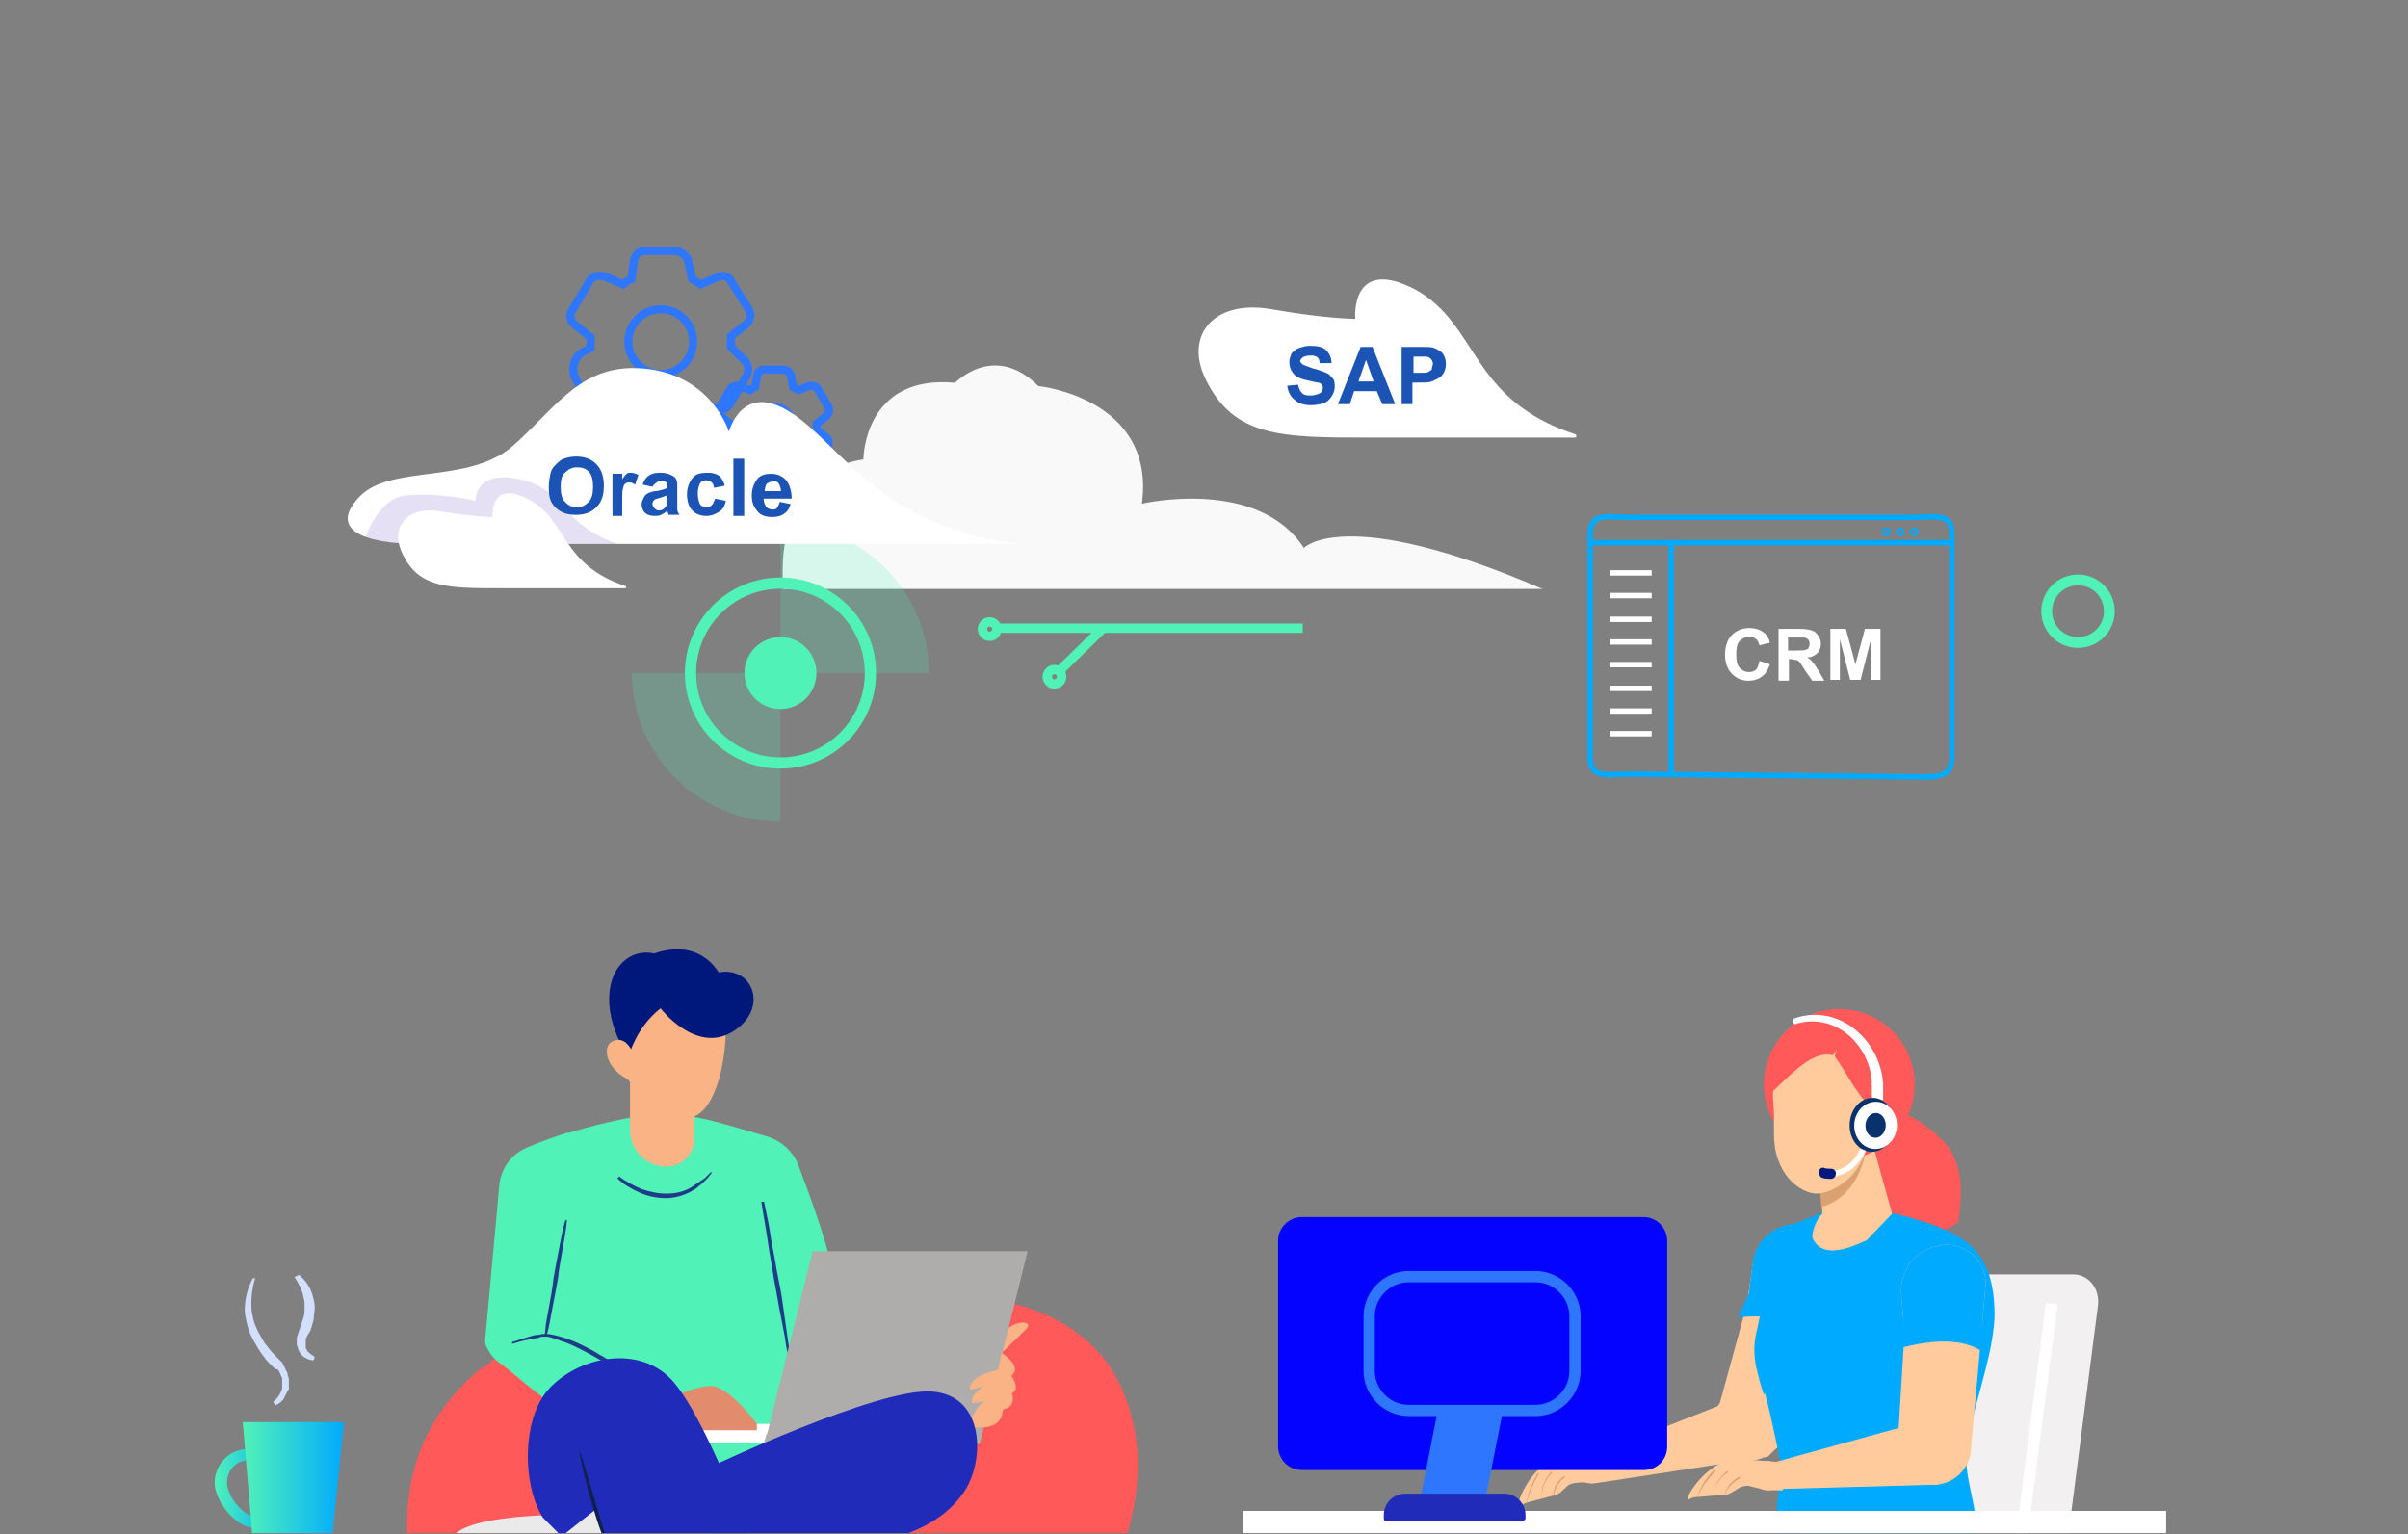 <svg id="eePLZs87kKq1" xmlns="http://www.w3.org/2000/svg" xmlns:xlink="http://www.w3.org/1999/xlink" viewBox="0 0 910 580" shape-rendering="geometricPrecision" text-rendering="geometricPrecision" width="910" height="580">
<rect x="0" y="0" width="910" height="580" fill="#808080" stroke="none"/>
<style><![CDATA[
#eePLZs87kKq17_tr {animation: eePLZs87kKq17_tr__tr 10000ms linear infinite normal forwards}@keyframes eePLZs87kKq17_tr__tr { 0% {transform: translate(168.75px,109.908px) rotate(-5.766deg)} 3% {transform: translate(168.75px,109.908px) rotate(0deg)} 6% {transform: translate(168.75px,109.908px) rotate(-5.766deg)} 9% {transform: translate(168.75px,109.908px) rotate(0deg)} 12% {transform: translate(168.75px,109.908px) rotate(-5.766deg)} 20% {transform: translate(168.75px,109.908px) rotate(-5.766deg)} 23% {transform: translate(168.75px,109.908px) rotate(0deg)} 26% {transform: translate(168.75px,109.908px) rotate(-5.766deg)} 29% {transform: translate(168.75px,109.908px) rotate(0deg)} 32% {transform: translate(168.75px,109.908px) rotate(-5.766deg)} 40% {transform: translate(168.75px,109.908px) rotate(-5.766deg)} 43% {transform: translate(168.75px,109.908px) rotate(0deg)} 46% {transform: translate(168.75px,109.908px) rotate(-5.766deg)} 49% {transform: translate(168.75px,109.908px) rotate(0deg)} 52% {transform: translate(168.75px,109.908px) rotate(-5.766deg)} 60% {transform: translate(168.75px,109.908px) rotate(-5.766deg)} 63% {transform: translate(168.75px,109.908px) rotate(0deg)} 66% {transform: translate(168.75px,109.908px) rotate(-5.766deg)} 69% {transform: translate(168.75px,109.908px) rotate(0deg)} 72% {transform: translate(168.75px,109.908px) rotate(-5.766deg)} 80% {transform: translate(168.75px,109.908px) rotate(-5.766deg)} 83% {transform: translate(168.75px,109.908px) rotate(0deg)} 86% {transform: translate(168.75px,109.908px) rotate(-5.766deg)} 89% {transform: translate(168.75px,109.908px) rotate(0deg)} 92% {transform: translate(168.75px,109.908px) rotate(-5.766deg)} 100% {transform: translate(168.75px,109.908px) rotate(-5.766deg)}} #eePLZs87kKq72_tr {animation: eePLZs87kKq72_tr__tr 10000ms linear infinite normal forwards}@keyframes eePLZs87kKq72_tr__tr { 0% {transform: translate(186.4px,111.6px) rotate(0deg)} 3% {transform: translate(186.4px,111.6px) rotate(-5.766deg)} 6% {transform: translate(186.4px,111.6px) rotate(0deg)} 9% {transform: translate(186.4px,111.6px) rotate(-5.766deg)} 12% {transform: translate(186.4px,111.6px) rotate(0deg)} 20% {transform: translate(186.4px,111.6px) rotate(0deg)} 23% {transform: translate(186.4px,111.6px) rotate(-5.766deg)} 26% {transform: translate(186.4px,111.6px) rotate(0deg)} 29% {transform: translate(186.4px,111.6px) rotate(-5.766deg)} 32% {transform: translate(186.4px,111.6px) rotate(0deg)} 40% {transform: translate(186.4px,111.6px) rotate(0deg)} 43% {transform: translate(186.4px,111.6px) rotate(-5.766deg)} 46% {transform: translate(186.4px,111.6px) rotate(0deg)} 49% {transform: translate(186.4px,111.6px) rotate(-5.766deg)} 52% {transform: translate(186.4px,111.6px) rotate(0deg)} 60% {transform: translate(186.4px,111.6px) rotate(0deg)} 63% {transform: translate(186.4px,111.6px) rotate(-5.766deg)} 66% {transform: translate(186.4px,111.6px) rotate(0deg)} 69% {transform: translate(186.4px,111.6px) rotate(-5.766deg)} 72% {transform: translate(186.4px,111.6px) rotate(0deg)} 80% {transform: translate(186.4px,111.6px) rotate(0deg)} 83% {transform: translate(186.4px,111.6px) rotate(-5.766deg)} 86% {transform: translate(186.4px,111.6px) rotate(0deg)} 89% {transform: translate(186.4px,111.6px) rotate(-5.766deg)} 92% {transform: translate(186.4px,111.6px) rotate(0deg)} 100% {transform: translate(186.4px,111.6px) rotate(0deg)}} #eePLZs87kKq92_tr {animation: eePLZs87kKq92_tr__tr 10000ms linear infinite normal forwards}@keyframes eePLZs87kKq92_tr__tr { 0% {transform: translate(181.4px,84.271px) rotate(0deg);animation-timing-function: cubic-bezier(0.25,1,0.25,1)} 9% {transform: translate(181.4px,84.271px) rotate(-12.156deg)} 33% {transform: translate(181.4px,84.271px) rotate(-12.156deg);animation-timing-function: cubic-bezier(0.25,1,0.25,1)} 43% {transform: translate(181.4px,84.271px) rotate(0deg);animation-timing-function: cubic-bezier(0.25,1,0.25,1)} 73% {transform: translate(181.4px,84.271px) rotate(0deg);animation-timing-function: cubic-bezier(0.25,1,0.25,1)} 82% {transform: translate(181.4px,84.271px) rotate(-12.156deg)} 100% {transform: translate(181.4px,84.271px) rotate(-12.156deg)}} #eePLZs87kKq141_tr {animation: eePLZs87kKq141_tr__tr 10000ms linear infinite normal forwards}@keyframes eePLZs87kKq141_tr__tr { 0% {transform: translate(31.5px,121.946px) rotate(0deg)} 3% {transform: translate(31.5px,121.946px) rotate(-5.766deg)} 6% {transform: translate(31.5px,121.946px) rotate(0deg)} 9% {transform: translate(31.5px,121.946px) rotate(-5.766deg)} 12% {transform: translate(31.5px,121.946px) rotate(0deg)} 32% {transform: translate(31.5px,121.946px) rotate(0deg)} 35% {transform: translate(31.5px,121.946px) rotate(-5.766deg)} 38% {transform: translate(31.5px,121.946px) rotate(0deg)} 41% {transform: translate(31.5px,121.946px) rotate(-5.766deg)} 44% {transform: translate(31.5px,121.946px) rotate(0deg)} 64% {transform: translate(31.5px,121.946px) rotate(0deg)} 67% {transform: translate(31.5px,121.946px) rotate(-5.766deg)} 70% {transform: translate(31.5px,121.946px) rotate(0deg)} 73% {transform: translate(31.5px,121.946px) rotate(-5.766deg)} 76% {transform: translate(31.5px,121.946px) rotate(0deg)} 100% {transform: translate(31.5px,121.946px) rotate(0deg)}} #eePLZs87kKq152_tr {animation: eePLZs87kKq152_tr__tr 10000ms linear infinite normal forwards}@keyframes eePLZs87kKq152_tr__tr { 0% {transform: translate(44.6px,93.57px) rotate(0deg)} 12% {transform: translate(44.6px,93.57px) rotate(0deg);animation-timing-function: cubic-bezier(0.25,1,0.25,1)} 19% {transform: translate(44.6px,93.57px) rotate(-9.547deg)} 25% {transform: translate(44.6px,93.57px) rotate(-9.547deg);animation-timing-function: cubic-bezier(0.25,1,0.25,1)} 32% {transform: translate(44.6px,93.57px) rotate(0deg);animation-timing-function: cubic-bezier(0.25,1,0.25,1)} 44% {transform: translate(44.6px,93.57px) rotate(0deg);animation-timing-function: cubic-bezier(0.25,1,0.25,1)} 51% {transform: translate(44.6px,93.57px) rotate(-9.547deg)} 57% {transform: translate(44.6px,93.57px) rotate(-9.547deg);animation-timing-function: cubic-bezier(0.25,1,0.25,1)} 64% {transform: translate(44.6px,93.57px) rotate(0deg);animation-timing-function: cubic-bezier(0.25,1,0.25,1)} 76% {transform: translate(44.6px,93.57px) rotate(0deg);animation-timing-function: cubic-bezier(0.25,1,0.25,1)} 83% {transform: translate(44.6px,93.57px) rotate(-9.547deg)} 89% {transform: translate(44.6px,93.57px) rotate(-9.547deg);animation-timing-function: cubic-bezier(0.25,1,0.25,1)} 96% {transform: translate(44.6px,93.57px) rotate(0deg)} 100% {transform: translate(44.6px,93.57px) rotate(0deg)}} #eePLZs87kKq162_to {animation: eePLZs87kKq162_to__to 10000ms linear infinite normal forwards}@keyframes eePLZs87kKq162_to__to { 0% {transform: translate(92.837px,39.774px);animation-timing-function: cubic-bezier(0.42,0,0.58,1)} 5% {transform: translate(113.719px,39.774px)} 100% {transform: translate(113.719px,39.774px)}} #eePLZs87kKq191_tr {animation: eePLZs87kKq191_tr__tr 10000ms linear infinite normal forwards}@keyframes eePLZs87kKq191_tr__tr { 0% {transform: translate(61.324px,22.482px) rotate(0deg)} 100% {transform: translate(61.324px,22.482px) rotate(437.768deg)}} #eePLZs87kKq218_tr {animation: eePLZs87kKq218_tr__tr 10000ms linear infinite normal forwards}@keyframes eePLZs87kKq218_tr__tr { 0% {transform: translate(68.816px,26.357px) rotate(0deg)} 100% {transform: translate(68.816px,26.357px) rotate(560.817deg)}} #eePLZs87kKq221_tr {animation: eePLZs87kKq221_tr__tr 10000ms linear infinite normal forwards}@keyframes eePLZs87kKq221_tr__tr { 0% {transform: translate(79.319px,34.157px) rotate(0deg)} 100% {transform: translate(79.319px,34.157px) rotate(-560deg)}} #eePLZs87kKq224_to {animation: eePLZs87kKq224_to__to 10000ms linear infinite normal forwards}@keyframes eePLZs87kKq224_to__to { 0% {transform: translate(54.995px,19.201px)} 100% {transform: translate(64.995px,19.201px)}} #eePLZs87kKq241_to {animation: eePLZs87kKq241_to__to 10000ms linear infinite normal forwards}@keyframes eePLZs87kKq241_to__to { 0% {transform: translate(120.084px,7.274px)} 100% {transform: translate(110.084px,7.274px)}}
]]></style>
<defs><path id="eePLZs87kKq2" d="M86.2,25.3h-55.7c-5.4,0-8.5-1.4-5.6-4.4s10.1-1.1,14.2-4.7s6.4-7.9,12.6-7.1c5.9.8,7.4,5.8,7.4,5.8s1.2-4.7,5.7-1.8c4.5,2.8,8.5,10.9,21.4,12.2v0Z"/><linearGradient id="eePLZs87kKq46-fill" x1="0.634" y1="155.738" x2="6.487" y2="155.738" spreadMethod="pad" gradientUnits="userSpaceOnUse" gradientTransform="translate(0 0)"><stop id="eePLZs87kKq46-fill-0" offset="0%" stop-color="#51f2b8"/><stop id="eePLZs87kKq46-fill-1" offset="100%" stop-color="#0af"/></linearGradient><linearGradient id="eePLZs87kKq47-fill" x1="3.177" y1="155.837" x2="12.163" y2="155.837" spreadMethod="pad" gradientUnits="userSpaceOnUse" gradientTransform="translate(0 0)"><stop id="eePLZs87kKq47-fill-0" offset="0%" stop-color="#51f2b8"/><stop id="eePLZs87kKq47-fill-1" offset="100%" stop-color="#0af"/></linearGradient><linearGradient id="eePLZs87kKq203-fill" x1="0.026" y1="0.066" x2="0.742" y2="0.736" spreadMethod="pad" gradientUnits="objectBoundingBox" gradientTransform="translate(0 0)"><stop id="eePLZs87kKq203-fill-0" offset="0%" stop-color="#0af"/><stop id="eePLZs87kKq203-fill-1" offset="100%" stop-color="#2f76ff"/></linearGradient></defs><g transform="matrix(3.4 0 0 3.4 86.44 177.981)"><g clip-path="url(#eePLZs87kKq157)"><g><g transform="matrix(1.25 0 0 1.25-43.49-30.288)"><g><path d="M182.9,81c1.1.4,2.7,1.2,4.2,2.7c2.4,2.3,1.6,6,1.5,7.3-1.7,1.4-3.6,1.4-7.1,1.2l-1.8-9.4l3.2-1.8Z" fill="#ff595a"/></g><g transform="translate(0 0)"><g><path d="M168.7,111.5v0c-1.3-.8-1.9-2.3-1.5-3.7l2.6-9.5.5-3.5c.2-1.9,1.8-3.4,3.8-3.5.8,0,1.6.1,2.3.7c1.2.9,1.7,2.3,1.3,3.6l-1.3,4.5-2.9,9.5c-.6,2-3,2.9-4.8,1.9Z" fill="#ffcb9d"/><path d="M176.4,101.4c-2.1-2.5-6.9-1.9-7.4-1.9l1-2.2v-.3l.3-2.3c.2-1.9,1.8-3.4,3.8-3.5.8,0,1.6.1,2.3.7c1.2.9,1.7,2.3,1.3,3.6l-1,3.4-.1.3c0-.1-.2,2.2-.2,2.2Z" fill="#0af"/></g><g id="eePLZs87kKq17_tr" transform="translate(168.75,109.908) rotate(-5.766)"><g transform="translate(-168.75,-109.908)"><g><g><g><path d="M152,110.7c.9-.4,4.7-.4,4.7-.4l.6,2.4-1.2.2c-.4.1-1.1-.1-1.5-.1-.3,0-.5,0-.5,0s-.2,0-.5.1c-.4.2-.9.8-1.4.8l-2.5.4c-.5.1-.8.4-.8.3-.1-.4,1.2-2.9,3.1-3.7Z" fill="#ffcb9d"/></g></g></g><g><g><g><path d="M152.1,113.9c0,0,0,0,0,0c.2-.9.7-1.4,1.2-1.7c0,0,0,0,0-.1c0,0,0,0-.1,0-.5.3-1.1.9-1.1,1.8-.1,0-.1,0,0,0c0,0,0,0,0,0Z" fill="#dba170"/></g></g></g><g><g><g><path d="M151.1,113.8c0,0,0,0,0,0c0-1.3,1.1-2.1,1.1-2.1s0,0,0-.1c0,0,0,0-.1,0c0,.1-1.1.9-1,2.2c0,0,0,0,0,0s0,0,0,0Z" fill="#dba170"/></g></g></g><g><g><g><path d="M149.7,114.3c0,0,0-.1,0,0c.1-1,1.3-2.6,1.3-2.6s0,0,0-.1c0,0,0,0-.1,0c0,.1-1.2,1.6-1.2,2.7-.1-.1-.1,0,0,0c0,0,0,0,0,0Z" fill="#dba170"/></g></g></g><circle r="1.3" transform="translate(155.7 111.7)" fill="#ffcb9d"/><path d="M155.6,110.6l13.2-3.7c1.2-.3,3.2.2,3.5,1.4.2.7.5,1.8.2,2.8-.1.3-.9,1-1.1,1.1L156,113c-.7,0-1.2-.5-1.2-1.2v0c-.1-.6.2-1.1.8-1.2Z" fill="#ffcb9d"/><circle r="3.2" transform="translate(170 109.2)" fill="#ffcb9d"/></g></g></g><g><circle r="1.5" transform="translate(85.2 181.9)" fill="none" stroke="#51f2b8" stroke-width="1.043" stroke-miterlimit="10"/><circle r="1.5" transform="translate(85.2 181.9)" fill="none" stroke="#51f2b8" stroke-width="1.043" stroke-miterlimit="10"/><line x1="10.1" y1="158.7" x2="63.9" y2="158.7" fill="none" stroke="#f5f5f5" stroke-width="1.043" stroke-miterlimit="10"/><line x1="116.1" y1="162.3" x2="157.7" y2="162.3" fill="none" stroke="#51f2b8" stroke-width="1.043" stroke-miterlimit="10"/><g transform="translate(0-43.787)"><ellipse rx="7.5" ry="1.4" transform="translate(7.5 162)" opacity="0.15" fill="#1f3c88"/><g transform="translate(32.941 2.824)"><g><path d="M4.1,159.2c-1.6,0-3.5-2.4-3.5-4s1.3-3,2.9-3s2.9,1.3,2.9,3c.1,1.6-.6,4-2.3,4Zm-.5-6c-1.1,0-1.9.9-1.9,2c0,1.2,1.5,3,2.5,3c.9,0,1.4-1.8,1.4-3-.1-1.1-1-2-2-2Z" fill="url(#eePLZs87kKq46-fill)"/></g><path d="M9.7,161.8h-4.3c-.7,0-1.3-.5-1.4-1.3l-.9-10.7h9L11,160.5c0,.8-.6,1.3-1.3,1.3Z" fill="url(#eePLZs87kKq47-fill)"/><path d="M4.2,137c-.3,1-.4,2-.3,3c.1.5.2,1,.4,1.4.2.5.5.9.7,1.3.3.4.6.8,1,1.2.1.1.2.2.3.3s.2.2.3.3l.2.4c.1.1.1.3.2.4s.1.3.1.4c.1.1.1.3.1.5c0,.1,0,.2,0,.2v.2c0,.1,0,.2,0,.2c0,.1,0,.1-.1.2l-.1.2c0,.1-.1.1-.1.2s-.1.1-.1.2-.1.1-.1.2c-.2.2-.4.4-.7.5l-.2-.3c.4-.3.7-.8.8-1.2c0-.1,0-.1,0-.2s0-.1,0-.2v-.2c0-.1,0-.1,0-.2s0-.2-.1-.3c0-.1-.1-.2-.1-.3-.1-.1-.1-.2-.2-.3h-.2c0-.1-.1-.1-.2-.2l-.3-.3c-.2-.2-.4-.4-.5-.6-.2-.2-.3-.4-.5-.7-.3-.5-.6-1-.8-1.5s-.3-1.1-.4-1.6c-.1-1.1.2-2.3.7-3.2h.2Z" fill="#d3dfff"/><path d="M8.1,136.7c.6.5,1,1.1,1.2,1.8.1.4.2.7.2,1.1s-.1.7-.1,1.1c-.1.4-.2.7-.3,1l-.2.3c0,.1-.1.1-.1.2l-.1.2c0,.1,0,.1,0,.2s0,.1,0,.2s0,.1,0,.2s0,.1,0,.2.1.1.1.2c.1.2.4.4.7.6l-.1.3c-.4,0-.8-.2-1.1-.5-.1-.1-.1-.2-.2-.3c0-.1-.1-.2-.1-.3s-.1-.2-.1-.3s0-.2,0-.3s0-.2,0-.3L8,142c0-.1.1-.2.1-.3s.1-.2.1-.3c.1-.3.2-.6.3-.9s.1-.6.1-.9s0-.6-.1-.9c-.1-.6-.4-1.2-.8-1.8l.4-.2Z" fill="#d3dfff"/></g></g><g><path d="M193.1,168.3c-.7-2-2.6-3.4-4.8-3.4h-7.5v-30.6h-1.7v30.6h-7.5c-2.2,0-4.1,1.4-4.8,3.4-.8.1-1.3.8-1.3,1.6c0,.9.7,1.6,1.6,1.6s1.6-.7,1.6-1.6c0-.5-.3-1-.7-1.3.6-1.5,2-2.5,3.6-2.5h4.8c-.3.7-.4,1.5-.5,2.3-.7.2-1.2.8-1.2,1.5c0,.9.7,1.6,1.6,1.6s1.6-.7,1.6-1.6c0-.6-.3-1.1-.8-1.4c0-.5.1-.9.2-1.3.2-.7.4-1.1.4-1.2h10.5c1.7,0,3.1,1.1,3.6,2.5-.4.3-.6.7-.6,1.3c0,.9.7,1.6,1.6,1.6s1.6-.7,1.6-1.6c0-.8-.6-1.4-1.3-1.5Z" fill="#d0d4d9"/></g><path d="M152.9,132.4c-1.8,0-3.3,1.5-3.4,3.5l-.1,1.1h44.5c1.2,0,2.3-1.5,2.5-2.9L201,98.5c.2-1.5-.8-2.8-2.2-2.8h-21.4c-.2,0-.3.1-.3.3L173,132.1l-20.1.3v0Z" fill="#f2f0f1"/><polyline points="196.9,98.3 192.3,133.8 160.8,133.8" fill="none" stroke="#fff" stroke-width="1.043" stroke-miterlimit="10"/><g><path d="M151.5,159l.1,2.7-3.8,3.7-2.6.4-.5-.5c0,0,3.2-5.7,3.9-7.4s2.5.1,2.5.1l.4,1Z" fill="#fec99b"/></g><g><path d="M151.6,160.9c0,0-1.7.4-4.8,4.7l-2.1-.3L140,167l7.1,1.6c0,0,2.6-4,3-3.9.5.2-.4,4.1-.4,4.1l.5.1c-.2,0,2.8-6.3,1.4-8Z" fill="#36312d"/></g><g><path d="M190.3,117.7c.4,6.1,1,16.7-2.6,17.4s-18,1.8-18.8,1c-4.3-3.8-16.2-8.1-15.9-9.2.2-.7.8-1.5,1.6-2.1c4.9-4,18.2-6.7,18.2-6.7l17.5-.4Z" fill="#0af"/></g><path d="M54.4,169.9c0,0-1.3-2.3,7.5-6.2" fill="none" stroke="#fff" stroke-width="0.521" stroke-miterlimit="10"/></g><g><path d="M181.6,91.3c.4-.4.4-1.2,0-1.6s-1.2-.4-1.6,0-.4,1.2,0,1.6c.4.5,1.1.5,1.6,0Z" fill="#fff"/><path d="M184.4,93.5c0-.3-.2-.6-.6-.6s-.6.2-.6.6c0,.3.2.6.6.6s.6-.3.6-.6Z" fill="#fff"/><path d="M172.8,112.6c.2.8-1,5.4.1,6.5c3.4,2.3,15.8,1,16.9.2c1-1.1-.4-4.6-.5-6.8-.2-3.4,2.7-9.6,2.5-13.8-.2-4.8-2.3-6.3-6-7.6-.4-.1-2.2-.7-2.9-.8-.6-.1-6.4-.1-6.4-.1l-2.5,1c-.4.2-1.6,1.2-2.6,1.9c0,1.9.1,3.2-.2,5.1-.2.9-.4,1.9-.6,2.8-.2,1-.2,1.9,0,2.9.2.8.4,1.7.7,2.5c0,0,0-.1.1-.1.6,2.2,1.3,5.8,1.4,6.3v0Z" fill="#0af"/><path d="M175.6,92.4c0-.6.4-1.7.9-2.1v0l-.2-3.1l4.7-3l1.7,6.1-2.3,2.4c-.1-.1-3.8,2.2-4.8-.3Z" fill="#ffcb9d"/><path d="M181.3,86c0-1.6-1.3-2.9-2.9-2.9s-2.9,1.3-2.9,2.9s1.3,2.9,2.9,2.9s2.9-1.3,2.9-2.9Z" fill="#ffcb9d"/><path d="M180.3,85c0,0-.6,3.8-3.9,4.7l-.2-2.8l4.1-1.9Z" fill="#dba170"/></g><g transform="translate(0 0)"><g><path d="M185.4,114v0c-1.4-.5-2.3-1.8-2.2-3.3l.6-9.8-.3-3.5c-.1-1.9,1.1-3.7,3.1-4.2.8-.2,1.6-.2,2.4.2c1.3.6,2.1,1.9,2,3.3l-.4,4.7-.9,9.9c-.1,2-2.3,3.4-4.3,2.7Z" fill="#ffcb9d"/><path d="M190.9,102.7c-2.6-2-7.1-.5-7.7-.4l.5-2.3v-.3l-.2-2.3c-.1-1.9,1.1-3.7,3.1-4.2.8-.2,1.6-.2,2.4.2c1.3.6,2.1,1.9,2,3.3l-.3,3.5v.3c0-.1.2,2.2.2,2.2Z" fill="#0af"/></g><g id="eePLZs87kKq72_tr" transform="translate(186.4,111.6) rotate(0)"><g transform="translate(-186.4,-111.6)"><g><g><g><path d="M168,112.3c.9-.3,4.7.1,4.7.1l.3,2.5h-1.2c-.4,0-1-.2-1.5-.3-.3-.1-.5-.1-.5-.1s-.2,0-.5.1c-.5.2-1,.7-1.5.7l-2.5.2c-.5,0-.8.4-.8.2c0-.5,1.6-2.9,3.5-3.4Z" fill="#ffcb9d"/></g></g></g><g><g><g><path d="M167.8,115.4c0,0,0,0,0,0c.2-.8.9-1.3,1.4-1.6c0,0,0,0,0-.1c0,0,0,0-.1,0-.5.3-1.2.8-1.3,1.7-.1,0-.1,0,0,0c0,0,0,0,0,0Z" fill="#dba170"/></g></g></g><g><g><g><path d="M166.8,115.3c.1,0,.1,0,0,0c.1-1.3,1.3-2,1.3-2s0,0,0-.1c0,0,0,0-.1,0c.1,0-1.1.7-1.2,2.1c0,0,0,0,0,0s0,0,0,0Z" fill="#dba170"/></g></g></g><g><g><g><path d="M165.4,115.6c0,0,0,0,0,0c.2-1,1.6-2.4,1.6-2.4s0,0,0-.1c0,0,0,0-.1,0s-1.4,1.4-1.5,2.5c-.1-.1-.1,0,0,0c0,0,0,0,0,0Z" fill="#dba170"/></g></g></g><circle r="1.3" transform="translate(171.6 113.6)" fill="#ffcb9d"/><path d="M171.9,112.5l14.5-4c1.2-.3,2.4,1.5,2.7,2.7.2.7-.1,1.2-.5,2.2-.1.3-1.7,1-1.9,1l-14.5.4c-.7,0-1.2-.5-1.2-1.2v0c-.1-.5.3-1,.9-1.1Z" fill="#ffcb9d"/><circle r="3.3" transform="translate(186.4 111.1)" fill="#ffcb9d"/></g></g></g><g id="eePLZs87kKq92_tr" transform="translate(181.4,84.271) rotate(0)"><g transform="translate(-181.4,-84.271)"><circle r="6.7" transform="translate(178 78.8)" fill="#ff595a"/><path d="M180.9,82.6c.4-3.2.6-6.7-3.9-7.3-2-.3-4.9,1.4-4.9,4.4c0,.4.1,1.5.1,2c0,1.4-.1,2.7.4,3.9.7,1.9,2.2,2.8,3.2,2.9s2.4-.6,3.4-1.7c1-1.2,1.5-2.7,1.7-4.2v0Z" fill="#ffcb9d"/><path d="M180.3,82c-.1.1-1.5,2.8.6,2.2c1.5-.4,2.3-2.9,1.4-3.3s-2,1.1-2,1.1v0Z" fill="#ffcb9d"/><path d="M181.9,82.1c-2.7-2.8-2.7-3.5-4.3-5.8c0,0,.2-.7.2-.7s-.3.6-.4.6c-2.1-.5-4.3,2.5-5.9,3.7-.1-3.3,4.1-6.3,7-5.6c2.5.3,6.2,3.2,5.2,6.7-.1.3-1.4,1.5-1.8,1.1v0Z" fill="#ff595a"/><g><line x1="181.4" y1="80.2" x2="181.4" y2="78.7" fill="none" stroke="#fff" stroke-miterlimit="10"/><ellipse rx="2.4" ry="2" transform="matrix(.051-.999 0.999 0.051 180.921 82.394)" fill="#09326d"/><ellipse rx="1.6" ry="1.4" transform="matrix(.051-.999 0.999 0.051 181.231 82.446)" fill="none" stroke="#fff" stroke-miterlimit="10"/><path d="M180.1,84.6c0,0-.9,2.5-3.5,2.1" fill="none" stroke="#fff" stroke-width="0.5" stroke-miterlimit="10"/><g><path d="M177.1,87.2c.1,0,.1,0,.2,0c.2,0,.4-.2.4-.5c0-.2-.2-.4-.4-.4s-.6,0-.7-.1c-.2,0-.4.1-.4.4c0,.2.1.5.3.5-.1,0,.2.1.6.1Z" fill="#00187c"/></g><g><path d="M174.1,72.9c3.9-1.3,7.6,2,7.8,5.9-.1.6-1.1.5-1-.2-.2-3.3-3.2-6.2-6.7-5.2-.3.2-.5-.4-.1-.5v0Z" fill="#fff"/></g></g></g></g><g><g transform="translate(14.588 0)"><circle r="2.5" transform="translate(107.1 175.9)" fill="none" stroke="#f5f5f5" stroke-miterlimit="10"/></g><rect width="106.7" height="2.087" rx="0" ry="0" transform="translate(124.982 116.735)" fill="#fff"/></g><g><g><g><path d="M160.6,113.1h-30.4c-1.2,0-2.1-1-2.1-2.1v-18.3c0-1.2,1-2.1,2.1-2.1h30.4c1.2,0,2.1,1,2.1,2.1v18.3c0,1.2-.9,2.1-2.1,2.1Z" fill="#0403ff"/></g><g><path d="M151,107.8h-11.3c-1.9,0-3.5-1.6-3.5-3.5v-4.9c0-1.9,1.6-3.5,3.5-3.5h11.3c1.9,0,3.5,1.6,3.5,3.5v4.9c0,1.9-1.6,3.5-3.5,3.5Z" fill="none" stroke="#2f76ff" stroke-miterlimit="10"/></g><polygon points="146.2,117.4 140.4,117.4 142.3,107.8 148.1,107.8" fill="#2f76ff"/><path d="M137.5,117.4v-.3c0-1.1.9-1.9,1.9-1.9h8.8c1.1,0,1.9.9,1.9,1.9v.3c0,.1-.1.2-.2.2h-12.4c.1,0,0-.1,0-.2Z" fill="#202bb9"/></g></g></g><g transform="translate(0-25.444)"><g><g><path d="M97.7,162.1c0-1.9-16.6-3.4-37.1-3.4s-37.1,1.5-37.1,3.4c0,1.5,10.9,2.8,26,3.2c1.6,2.7-1.1,5.9-3.2,7.1-3.7.2-6.3.6-5.9,1.5c2,4.1,18.7-.3,18.7-.3s6.5.4,6.5-.2c0-.3-1.2-.5-3-.7h.1l-7.1-7.2c1.6,0,3.3,0,4.9,0c20.6,0,37.2-1.5,37.2-3.4Z" opacity="0.15" fill="#1f3c88"/><path d="M101,137.3c-.5,8.1-4.6,16.1-11.2,20.5-7.9,5.3-19,4.1-28.1,4.8-7.8.6-15.7,1.1-23.5.3-6.4-.7-12.9-3.2-15.9-9.4-3.1-6.2-3.4-14.5-.3-20.8c1-2,2.3-3.8,3.8-5.4.3-.3.5-.5.8-.8.2-.2.4-.3.5-.5.3-.2.6-.5.9-.7.1-.1.2-.2.3-.2.1-.1.2-.1.3-.2s.2-.1.3-.2.2-.1.2-.2c.1-.1.3-.2.4-.3c1.1-.8,2.3-1.4,3.6-2c1.2-.6,2.5-1.1,3.7-1.4c4.1-1.3,8.4-1.7,12.7-2.3c9-1.2,18.2-1.6,27.3-1.6c7.4,0,15.7,1.1,20.7,7.5c2.6,3.6,3.8,8.4,3.5,12.9Z" fill="#ff595a"/><path d="M85.7,123.7c0,0,1.9-1.8,2.9-2.8s-1.2-1.1-2.3.2c-1,1.3-.6,2.6-.6,2.6Z" fill="#f9b384"/><path d="M68.5,121.6c0,0,.3.7-1.7-8.5-.6-2.7-2.4-7.6-3.5-10.5-.6-1.5-1.8-2.6-3.3-3.1-2.7-.8-6.9-2.1-8.8-2.3-2.8-.3-5-.1-5-.1-2.3.3-6.1,1.2-8.6,2-6,8-5.1,20.6-5,21c.1.7,6,11,8.9,11.7.2,0-.2.2-.3.2l1.7,2.3l5.7,2.6l22.1-1.2-2.2-14.1Z" fill="#51f2b8"/><path d="M51.7,92.7v7.1c0,1.7-1.4,3-3,3-2.3,0-4.1-1.8-4.1-4.1v-6h7.1Z" fill="#f9b384"/><path d="M59.5,106.7c.3,1.4.6,2.8.8,4.3.3,1.4.5,2.8.8,4.3.3,1.4.5,2.8.7,4.3l.3,2.1c.1.7.2,1.4.3,2.1h-.2c-.2-.7-.3-1.4-.4-2.1l-.4-2.1c-.3-1.4-.5-2.8-.8-4.3-.2-1.4-.5-2.8-.7-4.3-.2-1.4-.5-2.9-.7-4.3h.3Z" fill="#1f3c88"/><rect width="13.8" height="2.1" rx="0" ry="0" transform="translate(51 131.4)" fill="#fff"/><polygon points="83.5,133.5 59.6,133.5 64.9,112.2 88.8,112.2" fill="#afadab"/><path d="M85.6,124.8c-2.4-.4-10-1.9-25.8,7.7l-.4,1.3l24-.2l2.2-8.8Z" fill="#afadab"/><g><path d="M86.1,129.5c-.1,1-.2,2.5-3.3,2.3l-.9-.5.9-1l1.9-1l1.4.2Z" fill="#f9b384"/><path d="M86.4,126.8c0,0,1.7,2.2,0,2.9-1.9.7-3.6.7-3.6.7.8-2.2,3.4-2.1,3.4-2.1l.2-1.5Z" fill="#f9b384"/><path d="M86.4,125.4c0,0,2.3,2.2.2,2.8-3.1.9-4,.9-4,.9-.2-1.6,2.9-2.7,2.9-2.7l.9-1Z" fill="#f9b384"/><path d="M85.9,123.5c0,0,3.2,2,.2,3s-3.7,1.1-3.7,1.1c-.2-1.6,3.1-2.2,3.1-2.2l.4-1.9Z" fill="#f9b384"/></g><path d="M40.8,140.9c0,0-1-.4-2.4.6c0,0-10.9-.2-13.3,2.2s-.6,5.7,3,6.1c3,.3,8.7-2,10.5-2.7.4-.2.7-.2,1.1-.3l2.9-.2-1.8-5.7Z" fill="#ebeaea"/><path d="M43.4,103.9c.8.6,1.6,1,2.5,1.4.9.3,1.8.5,2.8.5.9,0,1.9-.2,2.7-.7l.3-.2c.1-.1.2-.1.3-.2.2-.1.4-.3.6-.4l.3-.2.1-.1c0,0,.1-.1.1-.1.2-.2.3-.3.5-.5l.1.1c-.2.2-.3.4-.5.6c0,0-.1.1-.1.1l-.1.1-.3.3c-.2.2-.4.3-.6.5-.1.1-.2.2-.3.2l-.3.2c-.9.5-1.9.8-2.9.8s-2-.2-2.9-.6-1.8-.9-2.5-1.6l.2-.2Z" fill="#1f3c88"/></g></g><g transform="translate(0 0)"><path d="M33.5,121.1c.6-3.1,3.9-21.2,4.2-22.1-1.5.5-3,1-4.6,1.7s-2.7,2.1-3,3.9l-1.6,17.5c1,2,5,0,5-1Z" fill="#51f2b8"/><path d="M37.6,108.7c-.1,1.1-.3,2.2-.5,3.3s-.4,2.2-.5,3.2c-.2,1.1-.4,2.2-.6,3.2l-.3,1.6c-.1.5-.2,1.1-.4,1.6h-.2c.1-.5.1-1.1.2-1.6l.3-1.6c.2-1.1.4-2.2.5-3.2.2-1.1.4-2.2.6-3.2.2-1.1.4-2.2.7-3.2l.2-.1Z" fill="#1f3c88"/></g><g id="eePLZs87kKq141_tr" transform="translate(31.5,121.946) rotate(0)"><g transform="translate(-31.5,-121.946)"><path d="M33,120.4c-2.5-1.2-5.5.8-4.2,2.7.3.6.8,1.2,1.4,1.6c2.2,1.5,4.9,4.7,10.3,6.8c0-.1,0-.1.1-.2c1.4-1.8,1.1-1.1,2-3.2-1,0-8.1-5.9-9.6-7.7Z" fill="#51f2b8"/><path d="M31.5,122.3c.6-.2,1.3-.4,1.9-.6.3-.1.7-.2,1-.2.2,0,.3-.1.5-.1.1,0,.2,0,.3,0s.2,0,.3,0c.7.1,1.4.3,2,.5s1.3.5,1.9.8s1.2.6,1.8,1c.6.3,1.2.7,1.7,1.1c1.1.8,2.2,1.6,3.1,2.6l-.1.1c-.5-.5-1-.9-1.6-1.3-.5-.4-1.1-.8-1.7-1.1-1.1-.7-2.3-1.4-3.5-2-.6-.3-1.2-.6-1.8-.8s-1.3-.5-1.9-.6c-.1,0-.2,0-.2,0-.1,0-.2,0-.2,0-.2,0-.3,0-.5.1-.3.1-.7.1-1,.2-.7.1-1.3.3-2,.5v-.2Z" fill="#1f3c88"/><path d="M47.8,129c4.4-1.9,5.3-1.8,5.9-1.8c2,.1,5,4.2,5,4.2v.7h-11.3l.4-3.1Z" fill="#e28b6d"/></g></g><g><path d="M53.5,136.2c0,0,18.6-8.8,24.6-8.4c6.1.4,5.9,7.9,3.6,11.2s-7.6,7.6-27.4,6.4l-.8-9.2Z" fill="#202bb9"/></g><g><path d="M48.8,161.7c.4-.2,6.1,1.1,12.5-3.7l-8.2-2.3-4.3,6Z" fill="#102048"/><path d="M56.1,170.6c.9-.3,1.9-.9,3.2-2.1c0,0,2.2-.7,4.3-1.5c1.4-.5,2.8-1.1,3.4-1.6.1,0,.1-.1.2-.1c1.1-.9,2.3-2.5,2.5-3.9c0,0,0,0,0,0c.1-.4.1-.8,0-1.1-.4-1.6-2.4-2.7-7.2.9c0,0-1.9.7-3.1-.3s-2.1-8.6-2.1-8.6l-5.9-.1-1.1,7c0,0,2,4.4,2.8,5.7c0,0-.1,3.5.3,4.7.3.8,1.2,1.4,2.7,1Z" fill="#ebeaea"/><path d="M34.9,141.8c-2.3-3.7-2.3-10.9.6-14.2c3.3-3.7,10.3-5.2,14-.8s10.4,20.4,11.8,31.2c0,0-7.4-2.5-12.5,3.7c0,0-6.7-15.2-8-20.8l-3.8,3-2.1-2.1Z" fill="#202bb9"/><path d="M39.1,134.6l.9,3c.3,1,.6,2,.9,3s.6,2,.9,3c.2.5.3,1,.5,1.5.1.2.2.5.2.7.1.2.2.5.3.7l-.1.1c-.2-.5-.4-1-.6-1.4-.2-.5-.4-1-.6-1.5-.4-1-.7-2-1-3s-.6-2-.8-3c-.3-1-.5-2-.7-3.1h.1Z" fill="#102048"/></g><g id="eePLZs87kKq152_tr" transform="translate(44.6,93.57) rotate(0)"><g transform="translate(-44.6,-93.57)"><path d="M54.5,81.3c0,0-2-4-7.2-2.2-3.8-.8-6.7,3.6-3.9,9.7L48.6,90l5.9-8.7Z" fill="#00187c"/><path d="M54.8,91.8c-.2,1-.5,2-.9,2.9-.7,1.6-1.7,2.7-3.3,2.8-3.7.1-6.6-5-6.6-5l.6-7l2.8-3.2l7.8,4.8c.1,0,.1,2.3-.4,4.7Z" fill="#f9b384"/><path d="M44.5,90.4c0,0,.8-3.1,3.5-5.2c0,0,3.9,5.1,8,2.6s2.3-7.3-1.5-6.6L50,80.8l-5.5,1.8-.9,4.3.9,3.5Z" fill="#00187c"/><path d="M45.1,90.6c0,0-.7-2.4-2.3-1.8s-.7,3.7,2.4,4.6l-.1-2.8Z" fill="#f9b384"/></g></g></g></g><clipPath id="eePLZs87kKq157"><rect width="235.632" height="67.1" rx="0" ry="0" transform="translate(-20.29 51)" fill="#d2dbed" stroke-width="0"/></clipPath></g><circle r="2.9" transform="matrix(1.2 0 0 1.2 205.547 15.606)" fill="none" stroke="#51f2b8" stroke-miterlimit="10"/><path d="M67.8,29c0,0-1.4-10.7,7.4-12c0,0,0-7.9,8.5-7.1c0,0,3.6-3.8,7.7.3c0,0,10.9,1.1,9.6,10.9c0,0,10.7-2.5,15,4.1c0,0,3.8-4.1,22.1,3.8h-70.3Z" transform="matrix(1.2 0 0 1.2-19.699-21.671)" fill="#f9f9f9"/><g display="none" clip-path="url(#eePLZs87kKq167)"><g id="eePLZs87kKq162_to" transform="translate(92.837,39.774)"><g transform="translate(-111.3,-45.95)"><path d="M102.9,47.9v-5.3h1.7c.6,0,1.1,0,1.3.1.3.1.6.3.8.5.2.3.3.6.3,1c0,.3-.1.6-.2.8s-.3.4-.4.5-.4.2-.6.2c-.3.1-.6.1-1.1.1h-.7v2h-1.1Zm1.1-4.4v1.5h.6c.4,0,.7,0,.8-.1s.3-.1.3-.3c.1-.1.1-.3.1-.4c0-.2-.1-.3-.2-.5-.1-.1-.3-.2-.4-.2s-.4,0-.8,0h-.4Z" fill="#fff"/><path d="M110,46.7l1,.2c-.1.4-.3.6-.6.8s-.6.3-1,.3c-.7,0-1.2-.2-1.5-.6-.3-.3-.4-.8-.4-1.3c0-.6.2-1.1.5-1.5s.7-.5,1.3-.5s1,.2,1.3.6.5.9.5,1.7h-2.5c0,.3.1.5.2.7.2.2.3.2.6.2.2,0,.3,0,.4-.1.1-.2.2-.3.2-.5Zm.1-1c0-.3-.1-.5-.2-.7s-.3-.2-.5-.2-.4.1-.5.2-.2.4-.2.7h1.4Z" fill="#fff"/><path d="M111.8,48.2l1.2.1c0,.1.1.2.1.3.1.1.2.1.5.1s.5,0,.6-.1.2-.1.2-.3c0-.1,0-.2,0-.5v-.6c-.3.4-.7.6-1.1.6-.5,0-.9-.2-1.2-.6-.2-.3-.4-.8-.4-1.3c0-.6.2-1.1.5-1.5s.7-.5,1.1-.5c.5,0,.9.2,1.2.6v-.5h.9v3.4c0,.4,0,.8-.1,1s-.2.4-.3.5-.3.2-.5.3-.5.1-.8.1c-.6,0-1.1-.1-1.4-.3s-.4-.5-.4-.8c-.1.1-.1,0-.1,0Zm.9-2.3c0,.4.1.7.2.9.2.2.4.3.6.3s.5-.1.6-.3c.2-.2.3-.5.3-.9s-.1-.7-.2-.9c-.2-.2-.4-.3-.6-.3s-.4.1-.6.3c-.2.3-.3.5-.3.9Z" fill="#fff"/><path d="M117.2,45.3l-.9-.2c.1-.4.3-.6.5-.8.3-.2.6-.3,1.1-.3s.8.1,1,.2.4.2.5.4.1.5.1.9v1.2c0,.3,0,.6,0,.7s.1.3.2.5h-1c0-.1-.1-.2-.1-.3s0-.1,0-.1c-.2.2-.4.3-.6.4s-.4.1-.6.1c-.4,0-.7-.1-.9-.3s-.3-.5-.3-.8c0-.2.1-.4.2-.6s.2-.3.4-.4.5-.2.8-.2c.5-.1.8-.2,1-.2v-.1c0-.2,0-.3-.1-.4s-.3-.1-.5-.1-.3,0-.4.1c-.3,0-.4.1-.4.3Zm1.3.8c-.1,0-.3.1-.6.2s-.5.1-.5.2c-.1.1-.2.2-.2.4c0,.1.1.3.2.4s.2.2.4.2.4-.1.5-.2.2-.2.2-.3s0-.2,0-.5v-.4Z" fill="#fff"/></g></g><clipPath id="eePLZs87kKq167"><rect width="21.013" height="11.385" rx="0" ry="0" transform="translate(103.453 34.024)" fill="#d2dbed" stroke-width="0"/></clipPath></g><g transform="matrix(1.2 0 0 1.2-34.637-3.889)"><g transform="translate(11.765-14.706)"><g><g><path d="M173,46.29l-26.05-.245c-2,0-3.75.506-3.75-1.494v-20.802c0-2,1.7-1.494,3.7-1.494h26.1c2,0,3.7-.506,3.7,1.494v20.802c0,2-1.7,1.739-3.7,1.739Z" fill="none" stroke="#0af" stroke-width="0.5" stroke-miterlimit="10"/><line x1="143.4" y1="24.6" x2="176.6" y2="24.6" fill="none" stroke="#0af" stroke-width="0.5" stroke-miterlimit="10"/><line x1="150.7" y1="24.8" x2="150.7" y2="46.025" fill="none" stroke="#0af" stroke-width="0.5" stroke-miterlimit="10"/></g><line x1="145" y1="27.4" x2="148.9" y2="27.4" fill="none" stroke="#fff" stroke-width="0.5" stroke-miterlimit="10"/><line x1="145" y1="29.5" x2="148.9" y2="29.5" fill="none" stroke="#fff" stroke-width="0.5" stroke-miterlimit="10"/><line x1="145" y1="31.7" x2="148.9" y2="31.7" fill="none" stroke="#fff" stroke-width="0.5" stroke-miterlimit="10"/><line x1="145" y1="33.8" x2="148.9" y2="33.8" fill="none" stroke="#fff" stroke-width="0.5" stroke-miterlimit="10"/><line x1="145" y1="35.9" x2="148.9" y2="35.9" fill="none" stroke="#fff" stroke-width="0.5" stroke-miterlimit="10"/><line x1="145" y1="38.1" x2="148.9" y2="38.1" fill="none" stroke="#fff" stroke-width="0.5" stroke-miterlimit="10"/><line x1="145" y1="40.2" x2="148.9" y2="40.2" fill="none" stroke="#fff" stroke-width="0.5" stroke-miterlimit="10"/><line x1="145" y1="42.3" x2="148.9" y2="42.3" fill="none" stroke="#fff" stroke-width="0.5" stroke-miterlimit="10"/></g><circle r="0.3" transform="translate(173.217 23.6)" fill="none" stroke="#0af" stroke-width="0.2" stroke-miterlimit="10"/><circle r="0.3" transform="translate(171.917 23.6)" fill="none" stroke="#0af" stroke-width="0.2" stroke-miterlimit="10"/><circle r="0.3" transform="translate(170.617 23.6)" fill="none" stroke="#0af" stroke-width="0.2" stroke-miterlimit="10"/></g><g transform="matrix(.8 0 0 0.8 44.735-7.716)"><path d="M157.4,35.7l1.2.4c-.2.6-.5,1.1-.9,1.4s-.9.5-1.6.5c-.8,0-1.4-.3-1.9-.8s-.8-1.3-.8-2.2c0-1,.3-1.8.8-2.3s1.2-.8,2-.8c.7,0,1.3.2,1.8.6.3.3.5.6.6,1.1l-1.2.3c-.1-.3-.2-.6-.4-.7-.2-.2-.5-.3-.8-.3-.4,0-.8.2-1.1.5s-.4.8-.4,1.5c0,.8.1,1.3.4,1.6s.6.5,1.1.5c.3,0,.6-.1.8-.3s.3-.6.4-1Z" fill="#fff"/><path d="M159.6,37.9v-5.9h2.5c.6,0,1.1.1,1.4.2s.5.3.7.6.3.6.3.9c0,.4-.1.8-.4,1.1s-.7.5-1.2.5c.3.2.5.3.6.5.2.2.4.5.7,1l.7,1.2h-1.4l-.9-1.3c-.3-.5-.5-.8-.6-.9s-.2-.2-.4-.2-.3-.1-.6-.1h-.2v2.5h-1.2Zm1.2-3.4h.9c.6,0,.9,0,1.1-.1s.3-.1.3-.3c.1-.1.1-.3.1-.4c0-.2-.1-.4-.2-.5s-.3-.2-.5-.2c-.1,0-.4,0-.9,0h-.9v1.5Z" fill="#fff"/><path d="M165.6,37.9v-5.9h1.8l1.1,4.1l1.1-4.1h1.8v5.9h-1.1v-4.7l-1.2,4.7h-1.2l-1.2-4.7v4.7h-1.1Z" fill="#fff"/></g></g><g id="eePLZs87kKq191_tr" transform="translate(61.324,22.482) rotate(0)"><g transform="scale(1.25,1.25) translate(-67.5,-36.6)"><circle r="3.2" transform="translate(67.5 36.6)" fill="#51f2b8"/><circle r="8" transform="translate(67.5 36.6)" fill="none" stroke="#51f2b8" stroke-miterlimit="10"/><g opacity="0.2"><path d="M67.5,44.6c-4.4,0-8-3.6-8-8" fill="none" stroke="#51f2b8" stroke-width="10.427" stroke-miterlimit="10"/><path d="M67.5,28.6c4.4,0,8,3.6,8,8" fill="none" stroke="#51f2b8" stroke-width="10.427" stroke-miterlimit="10"/></g></g></g><g transform="translate(6.176-14.706)"><line x1="91" y1="32.2" x2="86.2" y2="36.9" fill="none" stroke="#51f2b8" stroke-width="1.043" stroke-miterlimit="10"/><circle r="0.8" transform="translate(85.6 37.6)" fill="none" stroke="#51f2b8" stroke-width="1.043" stroke-miterlimit="10"/><circle r="0.8" transform="translate(78.4 32.3)" fill="none" stroke="#51f2b8" stroke-width="1.043" stroke-miterlimit="10"/><line x1="79" y1="32.2" x2="113.2" y2="32.2" fill="none" stroke="#51f2b8" stroke-width="1.043" stroke-miterlimit="10"/></g><g transform="matrix(1.2 0 0 1.2-15.546-22.231)"><g transform="translate(-15.882-19.706)"><g id="eePLZs87kKq218_tr" transform="translate(68.816,26.357) rotate(0)"><g transform="translate(-61.463,-9.2)"><path d="M58.9,16.8c.1.5.5.9,1,.9h3.1c.5,0,.9-.4,1-.9l.2-1.7c.3-.1.6-.3.8-.5l1.6.7c.1.1.3.1.4.1.4,0,.7-.2.9-.5l1.6-2.7c.2-.5.1-1-.2-1.3L68,9.6c0-.2,0-.3,0-.5s0-.3,0-.5l1.4-1.1c.4-.3.5-.9.3-1.3L68,3.5c-.1-.3-.5-.5-.8-.5c0,0-.1,0-.3.1h-.1l-1.6.7c-.3-.2-.5-.3-.8-.5L64,1.5c0-.1-.1-.2-.3-.4-.3-.3-.6-.4-1-.4h-2.7c-.5,0-.9.4-1,.9l-.2,1.7c-.3.1-.6.3-.8.5l-1.6-.7C56,3,55.9,3,55.8,3c-.4,0-.7.2-.9.5L53.3,6.2c-.3.4-.2,1,.2,1.3L55,8.7c0,.2,0,.3,0,.5s0,.3,0,.5l-.6.3c-.6.3-.9.8-1,1.5v0c0,.3,0,.7.2,1l1.3,2.3c.2.3.5.5.9.5c0,0,.1,0,.3-.1h.1l1.6-.7c.3.2.5.3.8.5l.3,1.8Z" fill="none" stroke="#2f76ff" stroke-width="0.75" stroke-miterlimit="10"/><circle r="3" transform="translate(61.5 9.1)" fill="none" stroke="#2f76ff" stroke-width="0.75" stroke-miterlimit="10"/></g></g><g id="eePLZs87kKq221_tr" transform="translate(79.319,34.157) rotate(0)"><g transform="translate(-69.515,-17)"><path d="M67.8,21.8c0,.3.3.5.6.5h2c.3,0,.6-.2.6-.5l.2-1.1c.2-.1.3-.2.5-.3l1,.4c.1,0,.2,0,.2,0c.2,0,.5-.1.6-.3l1-1.7c.2-.3.1-.6-.1-.8l-.9-.7c0-.1,0-.2,0-.3s0-.2,0-.3l.9-.7c.2-.2.3-.5.2-.8l-1-1.7c-.1-.2-.3-.3-.6-.3c0,0-.1,0-.2,0v0l-1,.4c-.2-.1-.3-.2-.5-.3l-.2-1.1c0,0-.1-.1-.2-.3-.2-.2-.4-.2-.6-.2h-1.7c-.3,0-.6.2-.6.5l-.2,1.1c-.2.1-.3.2-.5.3l-1-.4c-.1,0-.2,0-.2,0-.2,0-.5.1-.6.3l-1,1.7c-.2.3-.1.6.1.8l.9.7c0,.1,0,.2,0,.3s0,.2,0,.3l-.5.2c-.3.2-.6.5-.6.9v0c0,.2,0,.4.1.6l.8,1.4c.1.2.3.3.6.3c0,0,.1,0,.2,0v0l1-.4c.2.1.3.2.5.3l.2,1.2Z" fill="none" stroke="#2f76ff" stroke-width="0.75" stroke-miterlimit="10"/><circle r="1.9" transform="translate(69.4 17)" fill="none" stroke="#2f76ff" stroke-width="0.75" stroke-miterlimit="10"/></g></g></g><g id="eePLZs87kKq224_to" transform="translate(54.995,19.201)"><g transform="translate(-54.995,-19.201)"><path d="M86.2,25.3h-55.7c-5.4,0-8.5-1.4-5.6-4.4s10.1-1.1,14.2-4.7s6.4-7.9,12.6-7.1c5.9.8,7.4,5.8,7.4,5.8s1.2-4.7,5.7-1.8c4.5,2.8,8.5,10.9,21.4,12.2v0Z" transform="translate(.187 0)" fill="#fff"/><g><g clip-path="url(#eePLZs87kKq230)"><g><path d="M25.2,26c0,0,1.1-4.9,4.2-5.2s6.4.5,6.4.5-.1-3.1,4.5-1.9s3.4,5.8,12.9,6.7l-28-.1v0Z" opacity="0.15" fill="#5331b4"/></g><clipPath id="eePLZs87kKq230"><use width="62.41" height="16.297" xlink:href="#eePLZs87kKq2"/></clipPath></g></g><path d="M86.2,25.3h-55.7c-5.4,0-8.5-1.4-5.6-4.4s10.1-1.1,14.2-4.7s6.4-7.9,12.6-7.1c5.9.8,7.4,5.8,7.4,5.8s1.2-4.7,5.7-1.8c4.5,2.8,8.5,10.9,21.4,12.2v0Z" fill="none"/><path d="M49.7,29.2c.1,0,.1.2,0,.2h-11.6c-4.9,0-7.6,0-9.1-3.3-1.1-2.4.5-4.4,3.7-3.8c3,.5,4.7.5,4.7.5s-.3-3.6,3.4-1.6c3.5,1.9,2.9,6,8.9,8v0Z" fill="#fff"/><g><path d="M42.6,20c0-.5.1-1,.2-1.4.1-.3.3-.5.5-.7s.4-.4.7-.5.7-.2,1.1-.2c.8,0,1.4.2,1.9.7s.7,1.2.7,2c0,.9-.2,1.5-.7,2s-1.1.7-1.9.7-1.4-.2-1.9-.7-.6-1-.6-1.9Zm1.1,0c0,.6.1,1.1.4,1.4s.6.5,1.1.5.8-.2,1.1-.5.4-.8.4-1.4-.1-1.1-.4-1.4-.6-.4-1.1-.4-.8.2-1.1.5c-.3.2-.4.7-.4,1.3Z" fill="#1c54b6"/><path d="M49.5,22.7h-1v-3.9h.9v.5c.2-.3.3-.4.4-.5s.3-.1.4-.1c.2,0,.5.1.7.2l-.3.9c-.2-.1-.3-.2-.5-.2-.1,0-.3,0-.4.1s-.2.2-.2.4c-.1.2-.1.6-.1,1.3v1.3Z" fill="#1c54b6"/><path d="M52.2,20l-.9-.2c.1-.4.3-.6.5-.8.3-.2.6-.3,1.1-.3s.8.1,1,.2.4.2.5.4.1.5.1.9v1.2c0,.3,0,.6,0,.7c0,.2.1.3.2.5h-1c0-.1-.1-.2-.1-.3s0-.1,0-.1c-.2.2-.4.3-.6.4s-.4.1-.6.1c-.4,0-.7-.1-.9-.3s-.3-.5-.3-.8c0-.2.1-.4.2-.6s.2-.3.4-.4.5-.2.8-.2c.5-.1.8-.2,1-.3v-.1c0-.2,0-.3-.1-.4s-.3-.1-.5-.1-.3,0-.4.1-.3.2-.4.4Zm1.4.8c-.1,0-.3.1-.6.2s-.5.1-.6.2-.2.2-.2.4c0,.1.1.3.2.4s.2.2.4.2.4-.1.5-.2.2-.2.2-.3s0-.3,0-.5v-.4Z" fill="#1c54b6"/><path d="M58.9,19.9l-1,.2c0-.2-.1-.4-.2-.5s-.3-.2-.5-.2c-.3,0-.5.1-.6.3s-.2.5-.2.9c0,.5.1.8.2,1s.4.3.6.3.4-.1.5-.2.2-.3.3-.6l1,.2c-.1.5-.3.8-.6,1s-.7.4-1.2.4c-.6,0-1-.2-1.3-.5s-.5-.8-.5-1.5c0-.6.2-1.1.5-1.5s.8-.5,1.4-.5c.5,0,.8.1,1.1.3.2.2.4.5.5.9Z" fill="#1c54b6"/><path d="M59.7,22.7v-5.3h1v5.3h-1Z" fill="#1c54b6"/><path d="M64,21.4l1,.2c-.1.4-.3.7-.6.9s-.6.3-1.1.3c-.7,0-1.2-.2-1.5-.7-.3-.4-.4-.8-.4-1.3c0-.6.2-1.1.5-1.5s.8-.5,1.3-.5c.6,0,1,.2,1.4.6.3.4.5,1,.5,1.7h-2.6c0,.3.1.5.2.7s.4.3.6.3.3,0,.4-.1c.2-.2.2-.4.3-.6Zm.1-1c0-.3-.1-.5-.2-.7s-.3-.2-.5-.2-.4.1-.6.2c-.1.2-.2.4-.2.7h1.5Z" fill="#1c54b6"/></g></g></g></g><g id="eePLZs87kKq241_to" transform="translate(120.084,7.274)"><g transform="scale(1.2,1.2) translate(-120.084,-7.274)"><path d="M137.5,14.3c.1,0,.1.3,0,.3h-19.1c-8.1,0-12.6,0-15.2-5.5-1.9-4,.8-7.3,6.1-6.4c5.1.9,7.8.9,7.8.9s-.5-5.9,5.6-2.7c5.9,3.3,5,10.2,14.8,13.4v0Z" transform="translate(7.255-16.471)" fill="#fff"/><g transform="translate(7.255-16.471)"><path d="M110.8,9.8l1-.1c.1.4.2.6.4.8s.5.2.8.2.6-.1.8-.2.3-.3.3-.5c0-.1,0-.2-.1-.3s-.2-.2-.4-.2c-.1,0-.4-.1-.9-.2-.6-.1-1-.3-1.2-.5-.4-.4-.5-.8-.5-1.2c0-.3.1-.5.2-.8.2-.2.4-.4.7-.5s.6-.2,1-.2c.7,0,1.2.1,1.5.4s.5.7.5,1.2h-1.1c0-.3-.1-.5-.3-.6s-.3-.1-.6-.1-.6.1-.7.2-.2.2-.2.3.1.2.2.3.5.2,1,.4c.5.1.9.3,1.2.4s.4.3.6.5.2.5.2.8-.1.6-.3.9-.4.5-.7.6-.7.2-1.2.2c-.7,0-1.2-.2-1.5-.5-.4-.3-.6-.7-.7-1.3Z" fill="#1c54b6"/><path d="M120.8,11.5h-1.2l-.5-1.2h-2.1l-.4,1.2h-1.1l2.1-5.3h1.1l2.1,5.3Zm-2-2.1l-.7-2-.7,2h1.4Z" fill="#1c54b6"/><path d="M121.4,11.5v-5.3h1.7c.7,0,1.1,0,1.3.1.3.1.6.3.8.5.2.3.3.6.3,1c0,.3-.1.6-.2.8s-.3.4-.5.5-.4.2-.6.3c-.3.1-.6.1-1.1.1h-.7v2h-1Zm1.1-4.4v1.5h.6c.4,0,.7,0,.8-.1s.3-.1.3-.3.1-.3.1-.4c0-.2-.1-.4-.2-.5s-.3-.2-.4-.2-.4,0-.8,0h-.4Z" fill="#1c54b6"/></g></g></g></g></svg>
